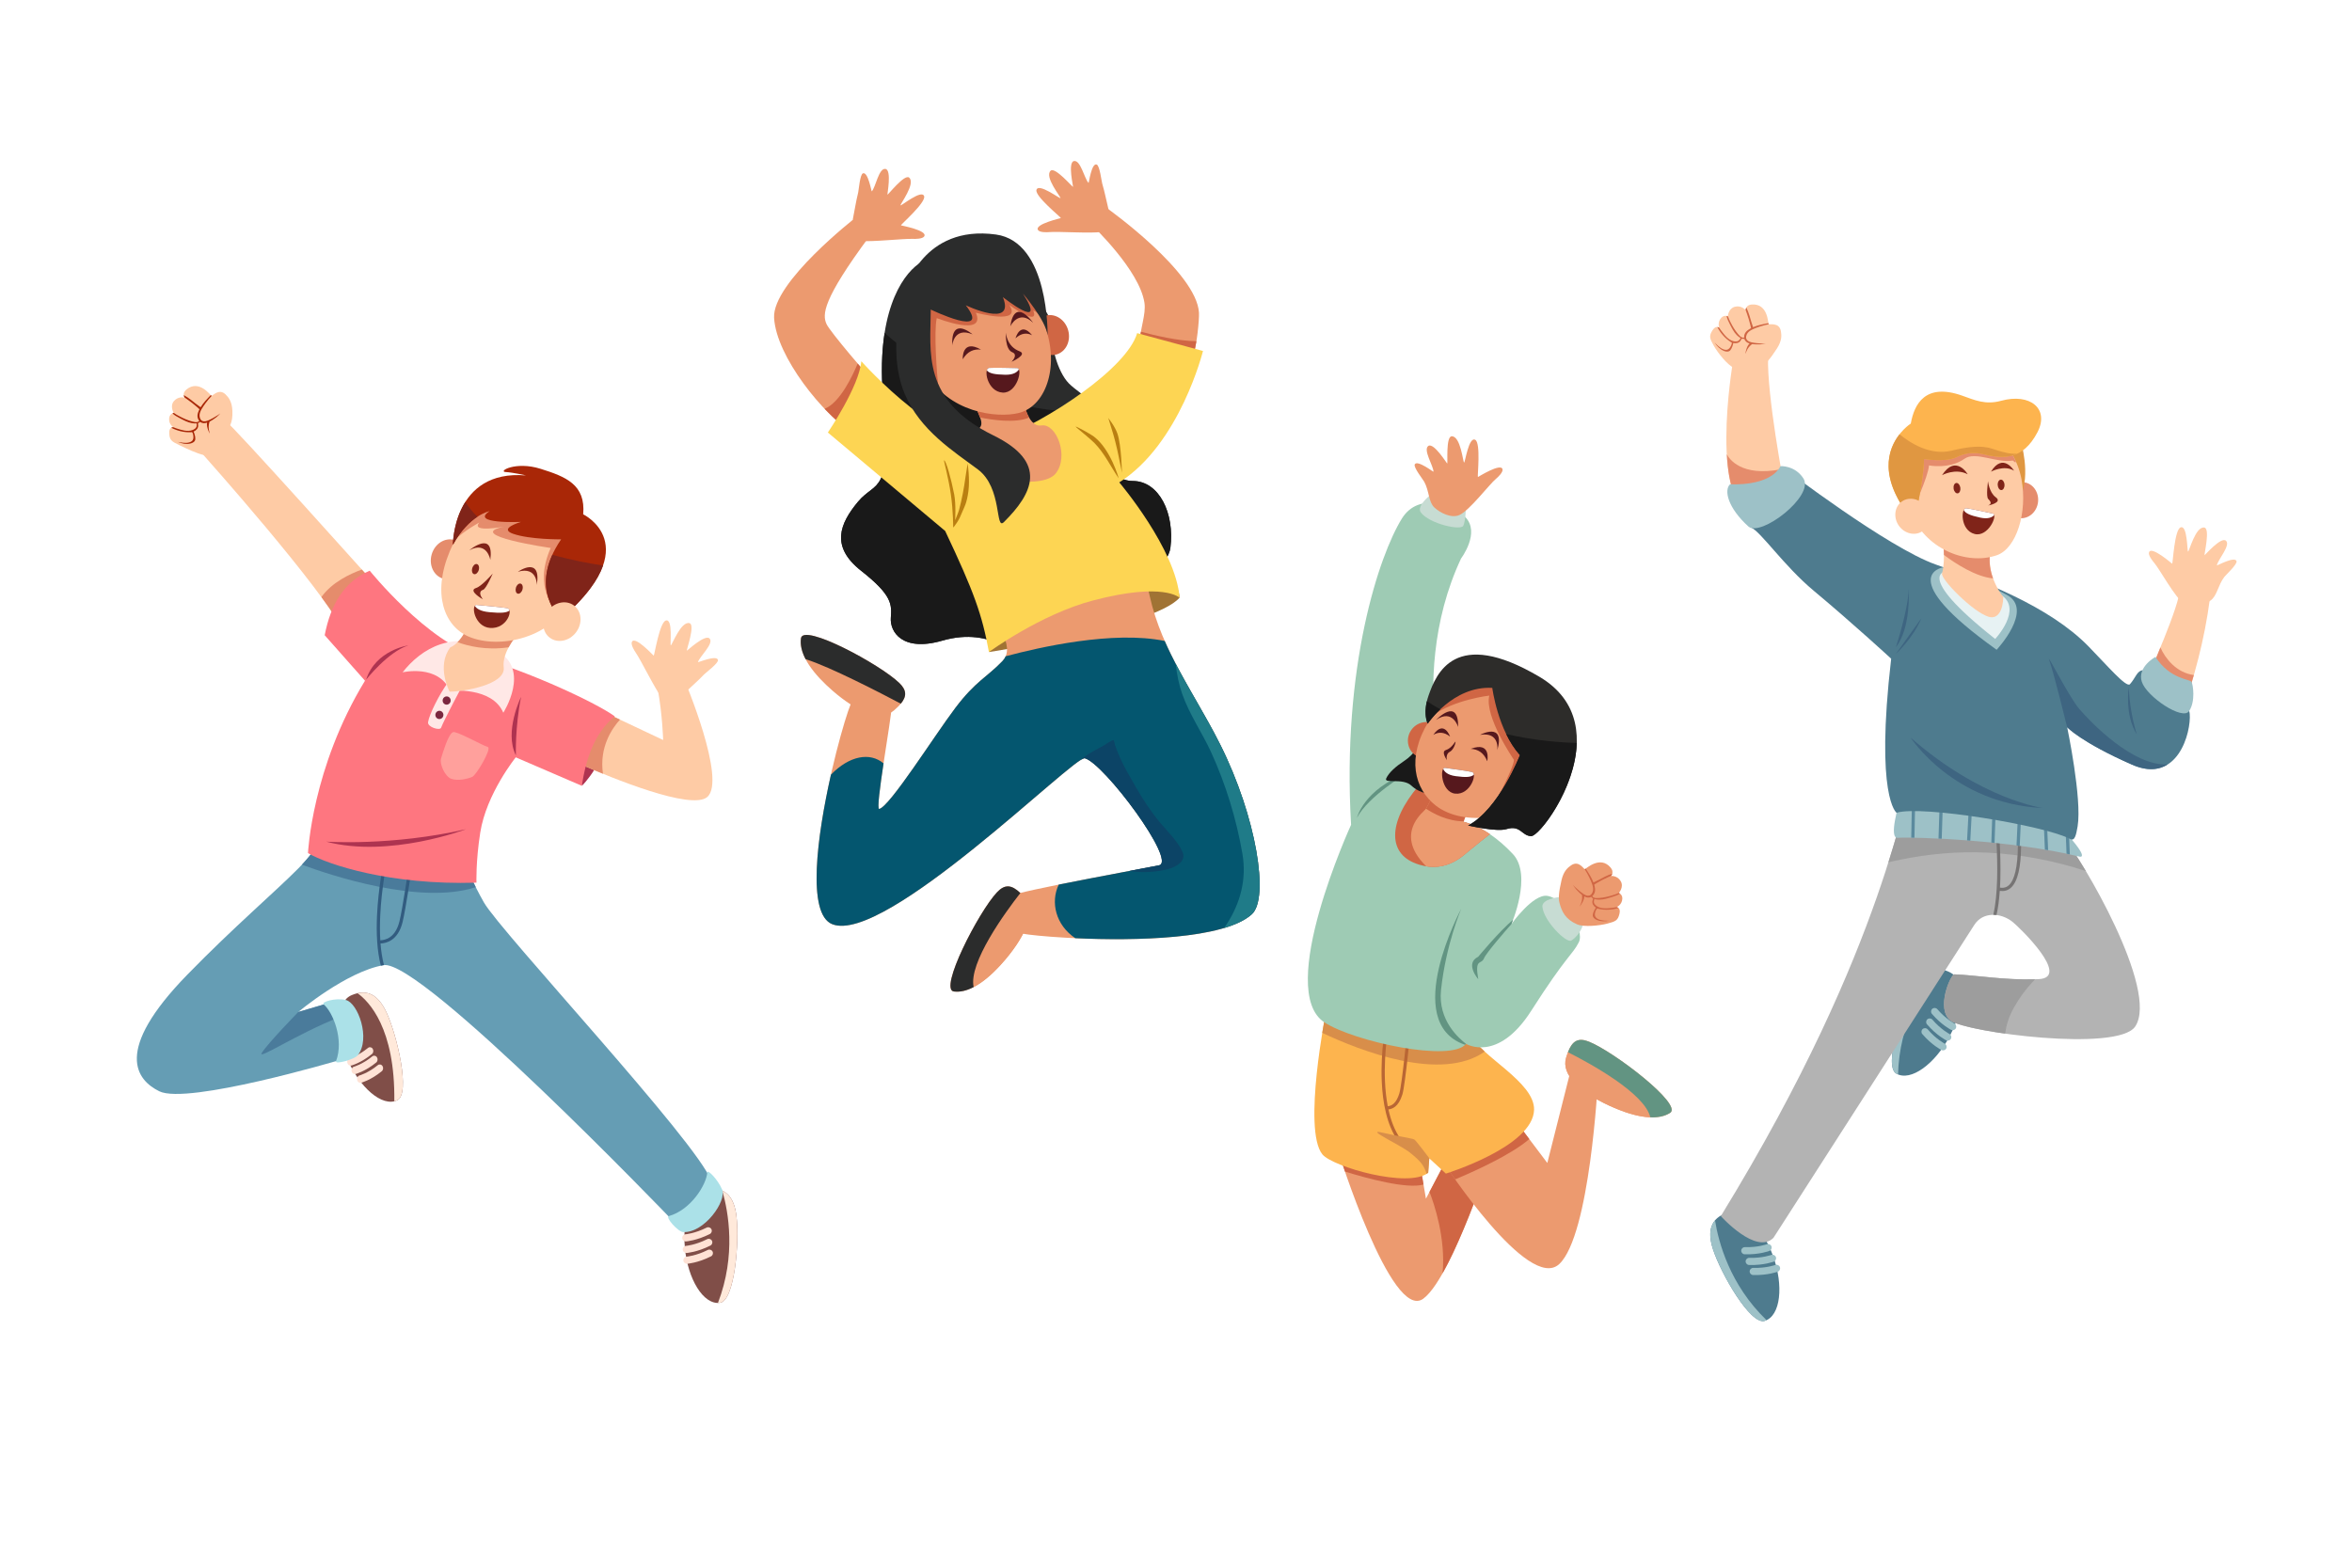 <?xml version="1.0" encoding="utf-8"?>
<!-- Generator: Adobe Illustrator 27.5.0, SVG Export Plug-In . SVG Version: 6.00 Build 0)  -->
<svg version="1.1" xmlns="http://www.w3.org/2000/svg" xmlns:xlink="http://www.w3.org/1999/xlink" x="0px" y="0px"
	 viewBox="-125 0 750 500" style="enable-background:new -125 0 750 500;" xml:space="preserve">
<g id="BACKGROUND">
	<rect x="-125" style="fill:#FFFFFF;" width="750" height="500"/>
</g>
<g id="OBJECTS" xmlns:serif="http://www.serif.com/">
	<path style="fill:#FFFFFF;" d="M-80.55,271.414c3.188-6.673,9.106-79.593,13.259-93.39c4.418-14.676,11.08-28.221,19.916-40.738
		C6.545,60.898,45.882,115.82,94.187,73.909c12.946-11.233,23.324-25.301,37.277-35.405C176.807,5.669,235.183,14.489,280.8,41.171
		c22.961,13.431,38.928,40.788,65.249,47.661c40.527,10.581,80.772-23.008,121.477-24.001
		c104.981-2.561,121.567,119.865,121.194,200.004c-0.086,18.516-2.369,37.18-7.773,54.923c-3.692,12.124-9.194,23.536-16,34.214
		c-51.337,80.538-114.062,15.473-180.032,36.766c-53.408,17.239-92.563,93.966-159.601,79.345
		c-51.747-11.285-58.791-50.743-110.9-60.7c-50.757-9.699-81.842-13.705-131.094,3.029
		C-104.77,442.339-111.077,335.317-80.55,271.414L-80.55,271.414z"/>
	<g>
		<g>
			<g>
				<path style="fill:#4E7B8E;" d="M496.941,310.2c-4.765-2.502-8.446-0.821-11.52,4.584c-4.102,7.214-9.811,25.222-5.764,27.611
					c4.635,2.736,12.457-3.158,17.048-11.903C501.295,321.746,501.707,312.702,496.941,310.2L496.941,310.2z"/>
				<path style="fill:#9DC1C7;" d="M492.664,309.069c-2.793,0.096-5.157,2.048-7.241,5.715c-4.102,7.214-9.811,25.222-5.764,27.611
					c0.189,0.112,0.383,0.209,0.583,0.292C480.655,326.415,488.279,314.57,492.664,309.069L492.664,309.069z"/>
				<g>
					<path style="fill:#9DC1C7;" d="M497.143,328.447c0,0-3.06-1.544-6.101-5.087c-0.41-0.478-0.355-1.199,0.123-1.61
						c0.478-0.41,1.199-0.355,1.61,0.123c2.702,3.148,5.404,4.54,5.404,4.54c0.561,0.286,0.785,0.974,0.499,1.535
						C498.392,328.509,497.705,328.733,497.143,328.447z"/>
					<path style="fill:#9DC1C7;" d="M495.578,331.788c0,0-3.06-1.544-6.101-5.087c-0.41-0.478-0.355-1.199,0.123-1.61
						c0.478-0.41,1.2-0.356,1.61,0.123c2.702,3.148,5.405,4.54,5.405,4.54c0.561,0.286,0.785,0.974,0.499,1.535
						C496.827,331.851,496.139,332.074,495.578,331.788z"/>
					<path style="fill:#9DC1C7;" d="M494.081,334.893c0,0-3.06-1.544-6.101-5.087c-0.41-0.478-0.355-1.199,0.122-1.61
						c0.479-0.41,1.2-0.355,1.61,0.123c2.702,3.148,5.404,4.54,5.404,4.54c0.561,0.286,0.785,0.974,0.499,1.535
						S494.643,335.179,494.081,334.893z"/>
				</g>
			</g>
			<g>
				<path style="fill:#4E7B8E;" d="M425.607,386.816c-5.062,1.831-6.304,5.681-4.387,11.595
					c2.559,7.895,12.002,24.257,16.495,22.881c5.146-1.576,6.072-11.326,2.712-20.615
					C437.068,391.39,430.669,384.986,425.607,386.816L425.607,386.816z"/>
				<path style="fill:#9DC1C7;" d="M421.884,389.211c-1.813,2.126-1.966,5.189-0.666,9.201c2.559,7.895,12.001,24.257,16.495,22.881
					c0.21-0.065,0.413-0.142,0.609-0.234C426.589,409.778,422.987,396.16,421.884,389.211L421.884,389.211z"/>
				<g>
					<path style="fill:#9DC1C7;" d="M439.212,398.976c0,0-3.204,1.217-7.871,1.072c-0.63-0.02-1.125-0.547-1.106-1.177
						c0.02-0.63,0.547-1.125,1.177-1.106c4.147,0.129,6.997-0.927,6.997-0.927c0.59-0.222,1.249,0.077,1.471,0.667
						C440.101,398.095,439.803,398.754,439.212,398.976L439.212,398.976z"/>
					<path style="fill:#9DC1C7;" d="M440.62,402.388c0,0-3.204,1.217-7.871,1.072c-0.63-0.02-1.125-0.547-1.106-1.177
						c0.02-0.63,0.547-1.125,1.177-1.106c4.147,0.129,6.997-0.927,6.997-0.927c0.59-0.222,1.249,0.078,1.47,0.667
						C441.509,401.508,441.21,402.167,440.62,402.388L440.62,402.388z"/>
					<path style="fill:#9DC1C7;" d="M441.904,405.586c0,0-3.204,1.217-7.871,1.072c-0.63-0.019-1.125-0.547-1.106-1.177
						c0.02-0.63,0.547-1.125,1.177-1.106c4.147,0.129,6.997-0.927,6.997-0.927c0.59-0.222,1.249,0.078,1.47,0.667
						C442.793,404.705,442.493,405.364,441.904,405.586L441.904,405.586z"/>
				</g>
			</g>
			<g>
				<path style="fill:#B3B3B3;" d="M485.217,249.702c-3.478,1.339-7.401,49.941-61.487,138.161c0,0,11.247,12.525,16.791,6.925
					c0,0,61.584-95.901,64.006-99.748c2.715-4.312,8.446-4.032,12.243-1.007c2.188,1.744,18.756,17.749,8.329,18.252
					c-10.428,0.503-20.476-1.348-26.884-1.527c-1.189-0.034-6.053,11.051-1.198,14.765c4.855,3.714,53.354,10.149,58.869,1.851
					c7.646-11.504-16.983-53.503-23.074-60.437C526.721,260.003,488.695,248.363,485.217,249.702z"/>
				<path style="fill:#9D9D9D;" d="M477.173,275.022c5.095-16.149,6.608-24.767,8.044-25.32
					c3.478-1.338,41.504,10.301,47.595,17.235c1.535,1.748,4.249,5.725,7.325,10.878c-10.218-3.351-20.783-5.358-31.551-5.881
					c-9.179-0.445-18.498,0.392-27.498,2.237C479.78,274.439,478.47,274.709,477.173,275.022L477.173,275.022z"/>
				<path style="fill:#767474;" d="M510.634,256.112c0.358,0.126,0.716,0.252,1.073,0.38c0.7,6.828,1.381,15.926,1.154,24.007
					c-0.025,0.883-0.061,1.755-0.109,2.61c0.044-0.005,0.09-0.004,0.137,0.003c1.433,0.222,2.508-0.355,3.309-1.481
					c0.883-1.242,1.446-3.103,1.795-5.32c0.784-4.978,0.462-11.707-0.107-17.485c0.359,0.144,0.716,0.288,1.068,0.432
					c0.543,5.737,0.827,12.314,0.055,17.213c-0.378,2.402-1.015,4.411-1.973,5.757c-1.039,1.462-2.446,2.19-4.305,1.902
					c-0.014-0.002-0.029-0.005-0.043-0.008c-0.195,2.83-0.531,5.457-1.049,7.722c-0.344-0.041-0.689-0.064-1.031-0.065
					c0.745-3.166,1.105-7.097,1.223-11.308C512.064,272.242,511.348,262.952,510.634,256.112z"/>
				<path style="fill:#9D9D9D;" d="M514.422,329.671c-8.668-1.218-15.706-2.849-17.404-4.149
					c-4.855-3.714,0.009-14.798,1.198-14.765c6.177,0.173,15.737,1.899,25.759,1.573c-0.249,0.243-0.493,0.492-0.732,0.746
					c-2.337,2.477-4.386,5.3-6.041,8.276C515.641,324.161,514.742,326.833,514.422,329.671L514.422,329.671z"/>
			</g>
		</g>
		<g>
			<path style="fill:#FECBA5;" d="M560.101,216.377c0.198-2.259,9.848-22.449,10.155-29.23l9.418,3.893
				c-1.724,13.125-4.994,24.961-8.911,36.258C570.764,227.298,559.903,218.637,560.101,216.377z"/>
			<path style="fill:#E58C6C;" d="M563.909,206.491c1.467,3.443,5.112,8.099,10.666,8.809c-1.167,4.086-2.449,8.074-3.809,11.998
				c0,0-10.861-8.661-10.663-10.921C560.184,215.437,561.905,211.387,563.909,206.491z"/>
			<path style="fill:#FECBA5;" d="M579.864,191.546c-2.129,1.451-5.994,2.67-8.312,1.115c-2.991-2.006-7.855-11.118-9.632-13.154
				c-0.55-0.63-1.994-2.461-1.635-3.385c0.803-2.072,7.338,3.704,7.374,3.668c0.237-0.235,0.726-10.845,2.68-11.583
				c2.245-0.847,2.059,7.739,2.389,7.717c0.363-0.024,2.387-8.145,5.198-7.662c1.924,0.33-0.147,8.703,0.065,8.824
				c0.08,0.046,5.259-6,6.809-4.63c1.632,1.442-2.625,6.083-2.889,7.879c-0.024,0.162,5.684-3.013,6.262-1.385
				c0.347,0.976-3.33,4.34-3.847,5.008C582.248,186.64,581.993,190.096,579.864,191.546L579.864,191.546z"/>
		</g>
		<g>
			<path style="fill:#FECBA5;" d="M443.854,154.627c0,0-5.464-28.486-5.053-40.82l-11.252,1.907c0,0-8.082,47.09,7.837,48.863
				C448.718,166.061,443.405,152.449,443.854,154.627L443.854,154.627z"/>
			<path style="fill:#E58C6C;" d="M425.632,144.853c0.714,1.408,4.522,7.307,17.319,4.818c0.477,2.714,0.82,4.526,0.889,4.889
				c0.003,0.02,0.007,0.042,0.013,0.067l-0.013-0.067c-0.32-1.81,4.729,11.485-8.455,10.016
				C428.621,163.823,426.19,154.884,425.632,144.853L425.632,144.853z"/>
			<g>
				<path style="fill:#FECBA5;" d="M437.074,116.544c0.974-0.571,2.326-1.908,4.58-5.434c1.559-2.438,1.482-4.107,1.24-5.471
					c-0.532-2.999-3.726-1.962-3.934-2.306c-0.197-0.324-0.176-6.57-5.345-6.218c-1.994,0.135-1.992,1.785-1.992,1.785
					s-1.314-1.618-3.427-1.06c-2.058,0.544-2.232,3.044-2.232,3.044s-1.45-0.741-2.499,1.025c-0.784,1.32-0.229,2.625-0.229,2.625
					s-1.072-0.947-2.19,0.855c-1.126,1.815-0.906,2.487,0.462,4.917c1.257,2.232,4.381,6.191,6.537,7.085
					C431.808,118.952,434.395,118.114,437.074,116.544z"/>
				<path style="fill:#D06644;" d="M434.017,104.352c1.54-0.665,3.24-0.986,4.886-1.295c0.021,0.146,0.04,0.243,0.06,0.276
					c0.019,0.032,0.063,0.051,0.128,0.064c-0.518,0.114-1.14,0.248-1.42,0.322c-0.507,0.134-1.011,0.274-1.508,0.44
					c-0.42,0.141-0.841,0.277-1.252,0.442c-1.274,0.512-2.752,1.102-3.075,2.583c-0.123,0.563-0.031,1.035,0.439,1.435
					c0.334,0.285,0.822,0.464,1.235,0.554c1.098,0.238,2.205,0.338,3.326,0.398c0.387,0.021,0.778,0.041,1.165,0.014
					c0.144-0.009-1.068,0.233-1.655,0.248c-0.694,0.019-1.691,0.048-2.625-0.095c-0.091,0.067-0.166,0.126-0.191,0.145
					c-0.717,0.544-1.277,1.318-1.619,2.147c-0.109,0.263-0.369,0.956-0.347,0.788c0.108-0.813,0.435-2.124,0.917-2.79
					c0.109-0.151,0.241-0.336,0.396-0.479c-0.793-0.248-1.437-0.691-1.645-1.475c-0.158,0.029-0.339,0.017-0.454,0.003
					c-0.117-0.014-0.234-0.042-0.351-0.081c-0.044,0.091-0.127,0.194-0.185,0.313c-0.068,0.137-0.146,0.267-0.234,0.393
					c-0.496,0.715-1.459,0.886-2.293,0.703c-0.044,0.382-0.198,0.801-0.329,1.151c-0.156,0.414-0.352,0.837-0.643,1.174
					c-0.493,0.569-1.367,0.476-1.995,0.214c-1.298-0.542-2.267-1.543-3.001-2.717c-0.01-0.01-0.02-0.02-0.03-0.031l0.016,0.008
					c0.005,0.007,0.009,0.015,0.014,0.023c0.206,0.211,0.407,0.426,0.617,0.632c0.777,0.762,2.007,1.817,3.198,1.701
					c0.847-0.082,1.421-1.096,1.62-1.828c0.042-0.154,0.036-0.323,0.051-0.482c-0.123-0.052-0.239-0.112-0.347-0.18
					c-1.789-1.132-3.315-2.889-4.277-4.785c0.304,0.021,0.524,0.164,0.601,0.222c0.173,0.302,0.389,0.597,0.543,0.801
					c1.022,1.36,2.279,3.103,4.022,3.507c0.45,0.105,1.046,0.16,1.47-0.071c0.291-0.159,0.493-0.447,0.674-0.716
					c0.018-0.027,0.06-0.124,0.105-0.214c-0.455-0.248-0.879-0.626-1.201-0.945c-0.999-0.99-1.644-2.361-2.273-3.59
					c-0.41-0.802-0.81-1.629-0.987-2.523c0.248,0.045,0.405,0.125,0.405,0.125s0.001-0.025,0.007-0.071
					c0.013,0.043,0.027,0.086,0.041,0.128c0.216,0.664,0.532,1.277,0.847,1.899c0.66,1.298,1.382,2.524,2.32,3.644
					c0.367,0.438,0.866,1.041,1.455,1.184c0.168,0.04,0.353,0.035,0.528,0c-0.002-0.038-0.004-0.077-0.005-0.117
					c-0.027-1.352,0.864-2.151,1.961-2.759c0.077-0.043,0.155-0.084,0.233-0.125c-0.053-0.415-0.165-0.809-0.248-1.13
					c-0.301-1.156-0.621-2.359-1.039-3.477c-0.154-0.41-0.292-0.826-0.438-1.239c0.013-0.137,0.059-0.433,0.232-0.741
					c0.417,0.81,0.716,1.697,1.001,2.559c0.206,0.621,0.377,1.251,0.553,1.882c0.139,0.497,0.305,0.992,0.484,1.476
					C433.938,104.098,433.983,104.226,434.017,104.352L434.017,104.352z"/>
			</g>
		</g>
		<g>
			<path style="fill:#9DC1C7;" d="M480.659,255.921c0,0-3.534,11.489-0.543,11.292c5.244-0.346,36.057,0.67,57.839,5.961
				c0,0,3.523,1.242-3.12-6.346C528.191,259.241,485.695,252.705,480.659,255.921L480.659,255.921z"/>
			<g>
				<defs>
					<path id="SVGID_1_" d="M480.659,255.921c0,0-3.534,11.489-0.543,11.292c5.244-0.346,36.057,0.67,57.839,5.961
						c0,0,3.523,1.242-3.12-6.346C528.191,259.241,485.695,252.705,480.659,255.921L480.659,255.921z"/>
				</defs>
				<clipPath id="SVGID_00000044867316115405746900000002541011903073039280_">
					<use xlink:href="#SVGID_1_"  style="overflow:visible;"/>
				</clipPath>
				<g style="clip-path:url(#SVGID_00000044867316115405746900000002541011903073039280_);">
					<g>
						<path style="fill:#5B8A9E;" d="M484.669,256.176l-0.281,13.975c-0.005,0.284,0.22,0.519,0.504,0.525
							c0.284,0.006,0.519-0.22,0.525-0.504l0.281-13.975c0.006-0.284-0.22-0.519-0.504-0.525
							C484.91,255.666,484.675,255.892,484.669,256.176z"/>
						<path style="fill:#5B8A9E;" d="M493.464,257.647l-0.456,13.97c-0.009,0.284,0.214,0.522,0.497,0.531
							c0.284,0.009,0.522-0.214,0.531-0.497l0.456-13.971c0.009-0.284-0.213-0.522-0.497-0.531
							C493.711,257.141,493.473,257.364,493.464,257.647L493.464,257.647z"/>
						<path style="fill:#5B8A9E;" d="M502.807,257.643l-0.742,13.958c-0.015,0.283,0.203,0.526,0.486,0.541
							c0.284,0.015,0.526-0.203,0.541-0.486l0.742-13.958c0.015-0.283-0.203-0.526-0.486-0.541
							C503.065,257.142,502.822,257.359,502.807,257.643z"/>
						<path style="fill:#5B8A9E;" d="M510.328,259.153l-0.491,13.969c-0.01,0.284,0.212,0.522,0.496,0.532
							c0.284,0.01,0.522-0.212,0.532-0.496l0.491-13.969c0.01-0.284-0.212-0.523-0.496-0.532
							C510.577,258.647,510.338,258.87,510.328,259.153L510.328,259.153z"/>
						<path style="fill:#5B8A9E;" d="M518.506,259.266l-0.649,13.962c-0.013,0.284,0.206,0.525,0.49,0.538
							c0.284,0.013,0.524-0.206,0.538-0.49l0.649-13.962c0.013-0.284-0.206-0.525-0.49-0.538
							C518.76,258.762,518.519,258.982,518.506,259.266z"/>
						<path style="fill:#5B8A9E;" d="M526.634,260.845l0.599,13.965c0.012,0.284,0.252,0.504,0.536,0.492
							c0.283-0.012,0.504-0.252,0.492-0.536l-0.598-13.965c-0.012-0.283-0.252-0.504-0.536-0.492
							C526.843,260.321,526.623,260.561,526.634,260.845L526.634,260.845z"/>
						<path style="fill:#5B8A9E;" d="M533.657,264.121l0.541,13.967c0.011,0.283,0.25,0.505,0.534,0.494
							c0.284-0.011,0.505-0.25,0.494-0.534l-0.541-13.967c-0.011-0.284-0.25-0.505-0.534-0.494
							C533.867,263.598,533.646,263.837,533.657,264.121z"/>
					</g>
				</g>
			</g>
			<g>
				<path style="fill:#4E7B8E;" d="M443.81,149.282c0,0,33.186,25.369,48.4,30.745c14.65,5.177,36.117,13.191,48.753,26.117
					c5.894,6.029,12.112,13.33,13.225,12.071c1.716-1.941,2.134-3.786,3.534-4.324c3.08-1.184,15.02,7.663,15.535,13.824
					c0.479,5.728-3.778,22.597-18.417,16.15c-16.343-7.197-20.67-11.935-20.67-11.935s4.798,22.851,3.332,31.642
					c-0.494,2.964-0.974,4.772-2.339,4.031c-7.893-4.29-47.411-10.851-55.39-8.378c0,0-6.862-4.794-1.725-49.143
					c0,0-12.388-11.411-24.68-21.66c-9.584-7.991-16.995-19.021-20.057-20.195C430.249,167.054,437.729,153.612,443.81,149.282
					L443.81,149.282z"/>
				<path style="fill:#9DC1C7;" d="M426.679,154.441c0,0,12.589,0.905,16.075-5.769c0,0,4.599-0.3,7.313,3.912
					c3.615,5.609-13.681,18.867-17.587,15.298C425.927,161.892,424.677,156.341,426.679,154.441L426.679,154.441z"/>
				<path style="fill:#9DC1C7;" d="M562.323,209.51c0,0-5.886,3.208-4.346,7.944c1.54,4.735,13.002,12.453,15.083,9.341
					c2.081-3.112,1.256-8.375,0.785-9.306C573.374,216.557,567.02,216.756,562.323,209.51L562.323,209.51z"/>
				<g>
					<path style="fill:#3E6581;" d="M553.81,219.203c0,0-1.388,8.656,2.551,15.004C554.882,229.281,554.041,224.278,553.81,219.203z
						"/>
					<path style="fill:#3E6581;" d="M534.17,231.93c-0.287-1.165-4.376-17.722-5.654-21.202c-1.325-3.607,6.068,11.351,9.528,15.398
						c3.467,4.055,17.055,18.315,28.204,17.676c-2.783,1.767-6.516,2.217-11.408,0.062
						C538.599,236.713,534.225,231.99,534.17,231.93z"/>
					<path style="fill:#3E6581;" d="M484.264,235.268c0,0,13.733,21.164,42.125,22.436
						C526.389,257.704,506.927,255.105,484.264,235.268z"/>
					<path style="fill:#3E6581;" d="M479.553,208.552c0,0,5.463-4.948,8.153-11.394L479.553,208.552z"/>
					<path style="fill:#3E6581;" d="M483.627,187.901c0,0,0.849,12.348-4.076,18.514
						C479.551,206.415,483.54,194.257,483.627,187.901z"/>
				</g>
			</g>
		</g>
		<g>
			<path style="fill:#9DC1C7;" d="M494.462,181.003c0,0-15.857,2.644,17.22,26.236c0,0,12.016-12.809,3.227-17.514
				C502.536,183.104,494.462,181.003,494.462,181.003z"/>
			<path style="fill:#E7F2F3;" d="M495.973,182.104c0,0-11.693,0.397,15.249,21.683c0,0,8.94-9.508,1.843-14.073
				C503.118,183.315,495.973,182.104,495.973,182.104z"/>
			<path style="fill:#FECBA5;" d="M494.417,171.65c0,0,1.142,6.348-0.147,11.25c-0.472,1.795,9.801,12.274,14.846,13.812
				c3.026,0.922,4.583-2.163,4.693-6.294c0,0-5.453-6.613-4.165-14.203C510.497,171.187,494.417,171.65,494.417,171.65
				L494.417,171.65z"/>
			<path style="fill:#E58C6C;" d="M494.881,176.999c-0.036-2.97-0.464-5.349-0.464-5.349s16.079-0.463,15.227,4.565
				c-0.515,3.032,0.046,5.907,0.906,8.267C504.967,183.964,498.422,179.644,494.881,176.999z"/>
		</g>
		<g>
			<path style="fill:#E58C6C;" d="M520.402,153.814c2.862,0.357,4.867,3.208,4.475,6.363c-0.393,3.156-3.036,5.429-5.898,5.073
				c-2.862-0.357-4.867-3.208-4.475-6.363C514.898,155.731,517.54,153.458,520.402,153.814z"/>
			<path style="fill:#E09741;" d="M519.355,140.638c0,0,3.343,10.722-0.119,17.814c-3.462,7.092-9.078-8.507-9.078-8.507
				l-3.958-7.012L519.355,140.638L519.355,140.638z"/>
			<g>
				<path style="fill:#FECBA5;" d="M496.318,134.545c10.108-2.487,21.07,6.337,23.296,18.32c1.967,10.592-1.621,22.048-7.836,24.209
					c-9.832,3.42-23.252-2.245-27.477-13.782C480.112,151.848,486.21,137.032,496.318,134.545z"/>
				<path style="fill:#E58C6C;" d="M484.042,162.543c-3.666-11.333,2.386-25.565,12.275-27.998
					c8.477-2.086,17.554,3.783,21.575,12.798c-0.678,0.34-0.674-0.53-1.226-0.434c-4.901,0.848-11.761-3.036-15.21-0.607
					c-4.874,3.434-11.338,2.138-11.338,2.138c-0.25,3.628-5.282,14.43-5.282,14.43S484.547,162.767,484.042,162.543L484.042,162.543
					z"/>
			</g>
			<g>
				<path style="fill:#FDB44E;" d="M485.341,166.46c0,0,3.202-13.346,3.171-20.058c0,0,6.925,1.135,10.411-0.605
					c5.022-2.506,8.921-0.731,10.421-0.488c4.421,0.716,10.645,1.523,15.329-7.398c3.959-7.541-2.316-12.628-11.604-10.077
					c-4.94,1.356-8.369-0.222-12.315-1.624c-11.839-4.207-15.352,2.699-16.449,8.881
					C484.305,135.091,467.714,145.586,485.341,166.46z"/>
				<path style="fill:#E09741;" d="M480.718,138.506c3.28,2.704,9.736,6.906,16.642,5.218c9.911-2.423,12.195-0.72,14.901,0.027
					c1.494,0.412,3.52,1.105,5.977,0.965c-3.135,1.458-6.32,1.01-8.893,0.594c-1.5-0.242-5.399-2.017-10.421,0.488
					c-3.486,1.74-10.411,0.605-10.411,0.605c0.032,6.712-3.171,20.058-3.171,20.058
					C473.522,152.464,477.087,143.134,480.718,138.506L480.718,138.506z"/>
			</g>
			<path style="fill:#FECBA5;" d="M481.484,159.93c2.367-1.648,5.764-0.867,7.581,1.743c1.817,2.61,1.37,6.067-0.997,7.715
				c-2.367,1.648-5.764,0.867-7.581-1.743C478.67,165.035,479.116,161.578,481.484,159.93z"/>
			<g>
				<path style="fill:#802419;" d="M498.793,154.045c-0.592,0.087-0.963,0.897-0.829,1.809c0.134,0.911,0.723,1.581,1.314,1.494
					c0.592-0.087,0.964-0.897,0.83-1.809C499.973,154.627,499.384,153.958,498.793,154.045L498.793,154.045z"/>
				<path style="fill:#802419;" d="M513.005,152.976c-0.597,0.036-1.036,0.813-0.979,1.732c0.056,0.92,0.587,1.636,1.183,1.6
					c0.597-0.036,1.035-0.813,0.979-1.732S513.601,152.939,513.005,152.976z"/>
				<path style="fill:#802419;" d="M502.457,151.264c0,0-3.783-6.492-8.19,0.295C494.267,151.559,498.552,149.197,502.457,151.264z"
					/>
				<path style="fill:#802419;" d="M517.237,150.121c0,0-3.525-5.9-7.36,0.318C509.876,150.439,514.028,148.158,517.237,150.121z"/>
				<path style="fill:#802419;" d="M508.936,153.484c0,0-0.683,4.894,0.052,5.643c1.209,1.232,0.924,1.639-0.037,2.102
					c0,0,4.808-0.915,2.449-2.636C509.278,157.045,508.936,153.484,508.936,153.484L508.936,153.484z"/>
				<g>
					<path style="fill:#802419;" d="M510.457,163.793c-1.344-0.274-6.612-1.485-8.418-1.697c-1.831-0.215-1.998,7.032,2.625,8.211
						C508.985,171.408,512.227,164.154,510.457,163.793z"/>
					<path style="fill:#FFFFFF;" d="M510.911,164.287c-0.065-0.268-0.213-0.445-0.455-0.494c-1.344-0.274-6.612-1.485-8.418-1.697
						c-0.348-0.041-0.636,0.188-0.843,0.595c0.552,1.035,1.985,1.692,5.254,2.398C508.981,165.635,510.266,164.988,510.911,164.287z
						"/>
				</g>
			</g>
		</g>
	</g>
	<g>
		<g>
			<g>
				<path style="fill:#EC9A6F;" d="M301.588,366.748c0,0,17.09,54.888,27.248,47.472c10.158-7.416,25.279-56.728,25.279-56.728
					l-9.98-2.675L329.7,382.312l-4.031-23.555L301.588,366.748L301.588,366.748z"/>
				<path style="fill:#D06644;" d="M330.837,380.145l13.297-25.328l9.98,2.675c0,0-9.938,32.409-19.113,48.632
					C336.089,395.006,332.298,383.915,330.837,380.145z"/>
				<path style="fill:#D06644;" d="M324.613,359.107c0.419,0.443,0.89,0.972,1.384,1.571l2.931,17.127
					c-5.346,1.48-17.922-1.937-25.048-4.143c-1.439-4.173-2.292-6.915-2.292-6.915L324.613,359.107L324.613,359.107z"/>
			</g>
			<g>
				<path style="fill:#EC9A6F;" d="M335.374,370.871c0,0,27.06,41.491,36.853,32.273c9.792-9.218,12.307-58.342,12.307-58.342
					l-8.341-4.765l-7.785,30.878l-12.592-16.682L335.374,370.871L335.374,370.871z"/>
				<path style="fill:#D06644;" d="M362.655,363.292c-5.83,5.056-17.846,10.435-23.647,12.869c-2.251-3.172-3.632-5.289-3.632-5.289
					l20.441-16.638L362.655,363.292z"/>
				<g>
					<path style="fill:#EC9A6F;" d="M374.388,337.366c1.484-5.028,3.346-6.695,7.254-5.156c7.934,3.124,30.083,20.097,25.919,22.736
						c-4.703,2.981-12.512,0.884-19.476-2.342C378.876,348.337,372.779,342.817,374.388,337.366z"/>
					<path style="fill:#EC9A6F;" d="M374.98,335.593c-0.209,0.535-0.406,1.126-0.597,1.772c-1.609,5.452,4.488,10.971,13.697,15.237
						c4.384,2.031,9.102,3.614,13.171,3.759C399.446,348.647,381.896,339.071,374.98,335.593L374.98,335.593z"/>
					<path style="fill:#629482;" d="M401.252,356.362c2.394,0.095,4.562-0.312,6.305-1.417c4.163-2.639-17.985-19.612-25.919-22.736
						c-3.405-1.341-5.257-0.247-6.657,3.384C381.895,339.071,399.458,348.644,401.252,356.362L401.252,356.362z"/>
				</g>
			</g>
			<g>
				<path style="fill:#FDB44E;" d="M297.814,322.779c0,0-7.452,37.414-1.171,45.354c3.154,3.987,27.497,10.991,33.777,5.899
					l0.35-4.587l5.285,4.863c0,0,27.886-8.589,28.127-20.389c0.181-8.867-17.222-17.097-20.428-24.091
					C340.547,322.833,297.814,322.779,297.814,322.779L297.814,322.779z"/>
				<path style="fill:#D88E4A;" d="M296.636,329.427c0.653-4.017,1.178-6.648,1.178-6.648s42.734,0.054,45.94,7.049
					c0.816,1.781,2.554,3.643,4.686,5.574C334.569,345.178,308.998,335.251,296.636,329.427L296.636,329.427z"/>
				<path style="fill:#B96634;" d="M317.738,353.848c0.762,3.445,1.965,6.685,3.8,9.34c0.161,0.233,0.103,0.554-0.13,0.715
					c-0.233,0.161-0.554,0.103-0.715-0.131c-3.488-5.045-4.793-12.13-5.082-18.821c-0.431-9.954,1.367-19.018,1.367-19.018
					c0.055-0.279,0.326-0.46,0.605-0.405c0.278,0.055,0.46,0.326,0.404,0.605c0,0-1.773,8.948-1.348,18.774
					c0.114,2.631,0.384,5.325,0.89,7.927c1.314-0.138,2.735-0.981,3.683-4.081c0.918-3.003,2.657-21.494,2.657-21.494
					c0.027-0.283,0.277-0.49,0.56-0.464c0.282,0.027,0.49,0.277,0.464,0.56c0,0-1.771,18.666-2.698,21.698
					c-0.618,2.02-1.439,3.203-2.298,3.893C319.19,353.514,318.449,353.762,317.738,353.848L317.738,353.848z"/>
				<path style="fill:#D88E4A;" d="M329.928,374.383c-0.903-2.739-1.801-3.929-5.334-6.776c-2.889-2.328-14.323-7.614-9.085-6.418
					c5.71,1.304,9.916,1.911,10.473,2.231c0.556,0.32,4.841,6.054,4.841,6.054l0.005,0.026l-0.059-0.054l-0.35,4.587
					C330.266,374.157,330.102,374.274,329.928,374.383L329.928,374.383z"/>
			</g>
		</g>
		<g>
			<g>
				<path style="fill:#9ECBB4;" d="M338.826,261.65c0,0-16.629-43.575,2.078-83.534c0,0,6.291-8.315,1.287-13.249
					c-3.729-3.676-14.793-8.169-20.187,0.558c-7.191,11.634-19.139,47.074-16.174,97.628c0,0-24.199,52.863-8.478,63.041
					c9.527,6.167,40.569,12.804,45.122,6.828c0,0,10.112,6.195,20.787-10.523c11.374-17.813,13.173-17.864,15.183-21.859
					c2.01-3.995-4.538-13.922-10.022-14.81c-4.555-0.737-11.487,9.02-11.487,9.02s6.813-15.601,0.499-22.352
					C347.335,261.601,338.826,261.65,338.826,261.65L338.826,261.65z"/>
				<path style="fill:#629482;" d="M323.57,246.606c0,0-12.382,7.439-15.87,14.228C307.701,260.834,309.844,251.777,323.57,246.606z
					"/>
				<path style="fill:#C7DCD3;" d="M371.978,286.145c0,0-5.322,0.618-5.141,3.011c0.341,4.507,7.646,11.769,9.198,10.833
					c2.909-1.754,3.928-5.459,3.928-5.459L371.978,286.145L371.978,286.145z"/>
				<path style="fill:#C7DCD3;" d="M330.798,158.135c0,0-4.168,3.366-2.737,5.292c2.696,3.628,12.831,5.9,13.563,4.242
					c0.732-1.657,0.777-5.124,0.777-5.124L330.798,158.135z"/>
				<path style="fill:#629482;" d="M342.227,333.209c-0.105-0.014-0.186-0.029-0.198-0.033c-20.475-7.168-1.055-43.367-1.055-43.367
					s-4.895,11.344-6.463,25.936c-1.052,9.784,5.881,15.553,7.961,17.182C342.397,333.024,342.315,333.118,342.227,333.209
					L342.227,333.209z"/>
				<path style="fill:#629482;" d="M357.497,293.34c-0.28,0.753-0.488,1.25-0.555,1.406c-1.84,2.084-7.968,9.095-8.742,10.929
					c-0.912,2.163-3.013-0.196-1.818,6.643c0,0-4.392-5.05-0.031-7.154C346.352,305.166,353.113,296.993,357.497,293.34
					L357.497,293.34z"/>
			</g>
			<path style="fill:#EC9A6F;" d="M332.369,161.842c1.876,1.766,5.501,3.576,8.035,2.403c3.268-1.514,9.499-9.751,11.573-11.483
				c0.642-0.536,2.355-2.119,2.146-3.087c-0.47-2.172-7.828,2.509-7.858,2.468c-0.198-0.269,0.981-10.825-0.833-11.86
				c-2.085-1.189-3.245,7.321-3.568,7.247c-0.355-0.081-1.082-8.419-3.934-8.382c-1.951,0.025-1.218,8.619-1.446,8.705
				c-0.086,0.033-4.254-6.75-5.999-5.639c-1.837,1.169,1.64,6.419,1.62,8.234c-0.002,0.164-5.142-3.866-5.968-2.348
				c-0.495,0.91,2.609,4.807,3.016,5.548C330.783,156.623,330.493,160.076,332.369,161.842z"/>
			<g>
				<path style="fill:#EC9A6F;" d="M372.235,287.751c-0.27-1.097-0.252-2.998,0.707-7.071c0.663-2.817,1.913-3.925,3.06-4.702
					c2.522-1.708,4.003,1.306,4.395,1.216c0.37-0.086,4.836-4.451,8.185-0.498c1.292,1.525,0.108,2.673,0.108,2.673
					s2.076-0.185,3.148,1.72c1.043,1.855-0.628,3.722-0.628,3.722s1.541,0.523,1.006,2.507c-0.4,1.482-1.724,1.993-1.724,1.993
					s1.426,0.11,0.913,2.167c-0.517,2.073-1.153,2.382-3.849,3.094c-2.477,0.654-7.493,1.17-9.636,0.247
					C374.176,293.206,372.975,290.767,372.235,287.751L372.235,287.751z"/>
				<path style="fill:#D06644;" d="M383.114,281.453c-0.596-1.568-1.55-3.011-2.476-4.407c-0.119,0.086-0.201,0.141-0.24,0.15
					c-0.036,0.008-0.081-0.01-0.135-0.048c0.28,0.451,0.616,0.991,0.758,1.243c0.257,0.457,0.508,0.916,0.735,1.389
					c0.191,0.399,0.388,0.797,0.555,1.206c0.52,1.271,1.126,2.741,0.289,4.005c-0.319,0.481-0.72,0.744-1.335,0.685
					c-0.436-0.041-0.906-0.266-1.258-0.5c-0.936-0.621-1.779-1.346-2.603-2.108c-0.284-0.263-0.571-0.53-0.822-0.826
					c-0.093-0.11,0.577,0.928,0.975,1.36c0.471,0.511,1.144,1.247,1.898,1.817c0.015,0.112,0.025,0.205,0.029,0.238
					c0.11,0.893-0.055,1.834-0.412,2.657c-0.113,0.261-0.429,0.93-0.324,0.797c0.508-0.644,1.22-1.793,1.363-2.602
					c0.033-0.184,0.073-0.407,0.068-0.618c0.73,0.396,1.497,0.549,2.204,0.153c0.089,0.133,0.224,0.254,0.315,0.328
					c0.091,0.075,0.194,0.139,0.303,0.195c-0.034,0.095-0.051,0.226-0.095,0.351c-0.051,0.144-0.09,0.291-0.119,0.441
					c-0.167,0.854,0.381,1.664,1.094,2.134c-0.243,0.298-0.437,0.701-0.597,1.039c-0.189,0.4-0.355,0.835-0.394,1.28
					c-0.065,0.75,0.611,1.312,1.236,1.58c1.293,0.554,2.686,0.551,4.04,0.26c0.014,0,0.028,0,0.043,0l-0.016-0.006
					c-0.009,0.002-0.018,0.003-0.026,0.005c-0.295-0.001-0.59,0.005-0.884-0.002c-1.087-0.026-2.701-0.174-3.448-1.109
					c-0.531-0.665-0.204-1.783,0.182-2.435c0.082-0.137,0.207-0.251,0.31-0.372c0.123,0.052,0.247,0.093,0.37,0.123
					c2.058,0.495,4.382,0.365,6.412-0.265c-0.227-0.203-0.483-0.261-0.578-0.277c-0.337,0.086-0.7,0.137-0.953,0.169
					c-1.687,0.214-3.814,0.527-5.318-0.442c-0.389-0.25-0.844-0.638-0.973-1.104c-0.089-0.319-0.024-0.665,0.043-0.982
					c0.007-0.032,0.047-0.13,0.081-0.224c0.495,0.154,1.062,0.195,1.515,0.203c1.406,0.027,2.839-0.466,4.159-0.871
					c0.861-0.265,1.733-0.553,2.497-1.05c-0.205-0.147-0.372-0.203-0.372-0.203s0.017-0.019,0.046-0.055
					c-0.04,0.021-0.08,0.041-0.121,0.061c-0.627,0.307-1.287,0.508-1.953,0.715c-1.391,0.431-2.774,0.767-4.23,0.874
					c-0.571,0.042-1.351,0.105-1.863-0.219c-0.146-0.092-0.271-0.229-0.368-0.379c0.029-0.025,0.058-0.051,0.087-0.078
					c0.989-0.922,0.941-2.118,0.613-3.329c-0.023-0.086-0.047-0.17-0.073-0.254c0.335-0.251,0.695-0.445,0.984-0.609
					c1.039-0.59,2.124-1.198,3.217-1.677c0.401-0.176,0.796-0.365,1.194-0.55c0.09-0.105,0.27-0.344,0.37-0.682
					c-0.872,0.266-1.716,0.669-2.533,1.065c-0.589,0.285-1.16,0.602-1.735,0.915c-0.453,0.247-0.923,0.473-1.396,0.681
					C383.352,281.332,383.228,281.39,383.114,281.453L383.114,281.453z"/>
			</g>
		</g>
		<g>
			<g>
				<g>
					<path style="fill:#D06644;" d="M333.751,245.554c2.355,9.782,5.074,16.095,5.074,16.095s4.703-0.027,11.265,4.396
						c-1.832,1.424-4.112,3.238-6.825,5.473c-1.981,1.633-7.971,7.627-17.413,3.639c-9.011-3.806-7.854-14.891,3.695-26.946
						C330.895,246.806,332.308,245.959,333.751,245.554L333.751,245.554z"/>
					<path style="fill:#EC9A6F;" d="M336.054,253.884c1.531,4.885,2.771,7.765,2.771,7.765s4.703-0.027,11.265,4.395
						c-1.832,1.424-4.112,3.238-6.825,5.474c-1.69,1.392-6.294,5.957-13.468,4.797C318.731,265.364,329.088,257.32,336.054,253.884
						L336.054,253.884z"/>
				</g>
				<g>
					<path style="fill:#EC9A6F;" d="M345.477,257.505c0,0-4.918,2.76-3.487,6.366c1.691,4.263-17.281,5.379-15.428-0.715
						c0.689-2.268,3.235-3.958,5.773-10.817C334.658,246.06,345.477,257.505,345.477,257.505z"/>
					<path style="fill:#D06644;" d="M329.725,257.926c0.816-1.386,1.714-3.164,2.61-5.587c2.323-6.279,13.143,5.167,13.143,5.167
						s-3.26,1.83-3.7,4.455C336.457,261.932,331.903,259.387,329.725,257.926L329.725,257.926z"/>
				</g>
			</g>
			<g>
				<path style="fill:#191919;" d="M327.497,237.4c0,0-1.197,2.993-4.839,5.366c-2.529,1.649-4.787,3.64-5.621,5.485
					c-0.834,1.845,5.271-0.258,8.014,2.309c2.743,2.567,6.901,3.355,9.346,2.213c2.445-1.142,2.634-7.204,2.634-7.204L327.497,237.4
					z"/>
				<path style="fill:#D06644;" d="M332.906,231.214c2.596,1.734,3.248,5.32,1.457,8.002c-1.792,2.683-5.355,3.452-7.95,1.718
					c-2.596-1.734-3.249-5.32-1.457-8.002C326.748,230.25,330.31,229.48,332.906,231.214z"/>
				<path style="fill:#EC9A6F;" d="M363.296,216.874c10.009,6.166,10.925,21.546,3.705,33.265
					c-7.22,11.719-25.375,13.635-34.152,6.803c-6.841-5.325-9.434-15.251-2.213-26.97
					C337.857,218.253,353.287,210.707,363.296,216.874z"/>
				<path style="fill:#D06644;" d="M331.749,228.289c7.597-10.739,22.025-17.282,31.547-11.416
					c10.009,6.166,10.925,21.546,3.705,33.265c-3.857,6.26-10.835,9.723-17.836,10.549c1.774-3.19,8.573-15.593,8.592-18.352
					c0,0-9.527-13.838-7.843-20.487C349.914,221.849,338.725,223.118,331.749,228.289L331.749,228.289z"/>
				<g>
					<path style="fill:#2D2C2A;" d="M350.855,219.396c0,0,1.764,13.601,8.824,21.444c0,0-6.702,17.241-16.529,22.445
						c0,0,9.076,2.118,12.217,1.152c4.554-1.401,4.808,2.135,7.878,2.24c3.75,0.127,29.127-35.152,2.663-50.811
						c-27.03-15.993-32.967-0.89-35.356,5.92c-2.027,5.778-0.282,9.031-0.282,9.031S338.27,218.689,350.855,219.396z"/>
					<path style="fill:#191919;" d="M377.8,236.948c-0.432,14.793-12.106,29.812-14.556,29.729c-3.07-0.104-3.324-3.641-7.878-2.24
						c-3.141,0.966-12.217-1.152-12.217-1.152c9.827-5.204,16.529-22.445,16.529-22.445c-1.781-1.979-3.225-4.324-4.388-6.724
						C364.483,236.257,372.802,236.825,377.8,236.948z M330.009,223.616c1.39,0.936,2.813,1.806,4.259,2.616
						c-2.58,2.436-3.999,4.585-3.999,4.585S328.891,228.246,330.009,223.616z"/>
				</g>
				<g>
					<path style="fill:#56181D;" d="M346.955,234.38c0,0,8.116-4.396,5.505,4.917C352.46,239.297,353.379,233.301,346.955,234.38z"
						/>
					<path style="fill:#56181D;" d="M332.939,229.615c0,0,7.144-7.537,7.034,2.27C339.973,231.884,338.234,225.929,332.939,229.615z
						"/>
					<path style="fill:#56181D;" d="M339.133,236.582c0.029,0.646-0.728,2.675-1.847,3.213c-1.015,0.488-1.125,1.873-0.881,2.661
						c0,0-1.973-2.723-0.365-3.222C338.064,238.605,339.116,236.199,339.133,236.582L339.133,236.582z"/>
					<g>
						<path style="fill:#56181D;" d="M335.805,244.92c1.372,0.205,6.798,0.88,8.588,1.304c1.814,0.43-0.539,7.384-5.341,6.902
							C334.564,252.676,333.998,244.65,335.805,244.92z"/>
						<path style="fill:#FFFFFF;" d="M335.202,245.234c0.154-0.232,0.357-0.35,0.603-0.313c1.372,0.205,6.798,0.88,8.588,1.304
							c0.345,0.082,0.54,0.4,0.595,0.858c-0.883,0.793-2.474,0.922-5.825,0.46C336.569,247.185,335.572,246.124,335.202,245.234z"/>
					</g>
					<path style="fill:#56181D;" d="M337.395,234.914c0,0-1.944-5.473-5.351-0.533C333.652,233.413,335.404,233.383,337.395,234.914
						z"/>
					<path style="fill:#56181D;" d="M349.249,242.789c0,0,1.429-6.475-5.258-3.951C346.284,238.949,348.135,240.047,349.249,242.789
						z"/>
				</g>
			</g>
		</g>
	</g>
	<g>
		<g>
			<path style="fill:#2B2C2C;" d="M167.927,84.146c-5.571,3.954-13.729,16.223-11.255,43.576
				c2.764,30.572-2.272,25.334-8.071,32.298c-5.798,6.963-8.875,14.27,1.017,22.042c9.891,7.773,9.775,10.705,9.449,15
				c-0.326,4.295,3.503,10.986,16.406,7.266c16.701-4.815,23.366,6.652,30.125,3.111c6.759-3.541,41.215-21.707,42.617-32.731
				c1.401-11.024-3.609-21.249-11.932-21.301c-8.323-0.052-7.799-9.767-6.065-15.112c1.735-5.345-10.733-12.295-14.389-16.021
				c-3.655-3.726-5.995-12.768-5.006-16.154c0.99-3.387-6.418-13.741-9.554-15.077C198.133,89.705,174.027,79.817,167.927,84.146z"
				/>
			<path style="fill:#191919;" d="M157.08,106.187c11.149,9.905,35.907,27.406,69.575,24.943c2.543,2.434,4.285,4.939,3.563,7.165
				c-1.735,5.345-2.258,15.06,6.065,15.112c8.323,0.052,13.333,10.277,11.932,21.301c-1.402,11.024-35.858,29.19-42.617,32.731
				c-6.759,3.541-13.425-7.926-30.125-3.111c-12.904,3.721-16.732-2.971-16.406-7.266c0.326-4.295,0.442-7.227-9.449-15
				c-9.892-7.772-6.815-15.079-1.017-22.042c5.799-6.964,10.835-1.726,8.071-32.298C155.893,119.123,156.167,112.014,157.08,106.187
				z"/>
		</g>
		<path style="fill:#A07334;" d="M190.347,207.962c0,0,52.579-7.967,60.8-17.336c0,0-0.319-7.898-9.167-9.965
			c-8.849-2.067-40.966,4.196-45.563,13.127C191.821,202.72,190.347,207.962,190.347,207.962L190.347,207.962z"/>
		<g>
			<g>
				<path style="fill:#EC9A6F;" d="M186.139,183.077c-0.743,1.271,2.561,7.246,3.001,8.376c2.352,6.041,10.161,14.514,5.541,19.357
					c-4.907,5.146-8.554,6.361-15.104,15.05c-6.724,8.919-20.845,31.395-24.206,32.142c-1.488,0.331,4.123-30.171,3.865-32.107
					c-0.135-1.014-11.961-3.087-12.288-2.694c-2.438,2.924-19.939,66.229-6.566,71.558c16.781,6.688,77.242-53.846,80.552-52.927
					c6.21,1.725,29.397,32.893,23.671,34.151c-2.609,0.573-46.114,8.473-46.649,9.624c-0.744,1.603,1.421,10.241,2.333,11.943
					c0.539,1.005,60.42,6.298,73.898-5.968c5.599-5.096,1.48-30.968-10.044-54.028c-7.991-15.989-18.599-29.788-22.525-47.456
					c-0.917-4.125-3.919-16.514-5.393-17.019c-6.016-2.061-10.814,1.871-13.644,2.6
					C211.302,178.584,186.139,183.077,186.139,183.077L186.139,183.077z"/>
				<g>
					<path style="fill:#04566F;" d="M195.686,209.315c10.511-2.825,34.313-8.28,50.717-4.881
						c4.989,11.394,12.032,21.697,17.74,33.118c11.525,23.06,15.644,48.932,10.044,54.028c-8.798,8.007-37.371,8.532-56.304,7.651
						c-6.283-4.225-7.951-11.523-5.281-17.093c13.07-2.633,30.387-5.801,32.003-6.156c5.725-1.258-17.462-32.426-23.672-34.151
						c-3.31-0.919-63.772,59.615-80.552,52.927c-8.168-3.255-4.817-28.139-0.416-47.685c5.907-6.082,12.452-7.232,16.777-3.605
						c-1.141,7.581-2.093,14.694-1.37,14.533c3.361-0.747,17.481-23.223,24.206-32.142c6.551-8.688,10.197-9.904,15.104-15.05
						C195.126,210.343,195.455,209.843,195.686,209.315L195.686,209.315z"/>
					<path style="fill:#0C4466;" d="M219.642,242.364c1.979-1.915,5.977-3.831,7.414-4.647c0.641-0.363,2.298-1.667,3.111-1.667
						c0.052,0,0.393,1.591,0.414,1.657c0.437,1.324,0.982,2.625,1.546,3.899c1.421,3.213,3.228,6.218,4.97,9.263
						c2.299,4.018,4.794,7.852,7.758,11.414c2.296,2.761,5.817,6.12,7.242,9.505c1.224,2.906-2.06,4.673-4.384,5.333
						c-3.246,0.922-8.301,1.423-12.511,0.65c5.014-0.946,8.699-1.634,9.403-1.789c5.726-1.258-17.462-32.426-23.671-34.151
						C220.724,241.773,220.285,241.961,219.642,242.364L219.642,242.364z"/>
					<path style="fill:#1F7B88;" d="M249.925,211.756c4.476,8.619,9.755,16.866,14.218,25.797
						c11.525,23.06,15.644,48.932,10.044,54.028c-2.025,1.844-5.099,3.29-8.862,4.415c0.291-0.405,0.575-0.817,0.847-1.237
						c4.409-6.805,6.377-14.398,5.01-22.414c-1.868-10.956-5.317-22.236-9.939-32.333c-2.892-6.318-6.935-12.06-9.253-18.647
						C250.926,218.338,250.262,215.042,249.925,211.756L249.925,211.756z"/>
				</g>
			</g>
			<g>
				<path style="fill:#EC9A6F;" d="M201.665,286.171c-3.488-3.914-5.884-4.626-8.762-1.567
					c-5.841,6.211-18.626,31.015-13.734,31.624c5.525,0.688,11.692-4.541,16.613-10.431
					C202.288,298.008,205.446,290.414,201.665,286.171L201.665,286.171z"/>
				<path style="fill:#EC9A6F;" d="M200.368,284.823c0.417,0.395,0.848,0.845,1.297,1.348c3.782,4.243,0.624,11.838-5.883,19.626
					c-3.098,3.708-6.689,7.154-10.307,9.021C183.815,307.07,195.599,290.92,200.368,284.823L200.368,284.823z"/>
				<path style="fill:#2B2C2C;" d="M185.475,314.818c-2.124,1.108-4.259,1.665-6.306,1.41c-4.892-0.609,7.893-25.413,13.734-31.624
					c2.507-2.666,4.649-2.468,7.465,0.219C195.6,290.919,183.803,307.073,185.475,314.818z"/>
			</g>
			<g>
				<path style="fill:#EC9A6F;" d="M160.071,226.585c3.975-3.418,4.73-5.801,1.722-8.732c-6.107-5.951-30.68-19.172-31.376-14.292
					c-0.786,5.512,4.333,11.77,10.135,16.794C148.224,226.999,155.761,230.291,160.071,226.585z"/>
				<path style="fill:#2B2C2C;" d="M131.887,210.241c-1.183-2.262-1.777-4.528-1.47-6.681c0.696-4.88,25.269,8.342,31.376,14.292
					c2.336,2.276,2.403,4.222,0.453,6.579C156.269,221.271,139.51,212.569,131.887,210.241z"/>
			</g>
		</g>
		<g>
			<path style="fill:#EC9A6F;" d="M238.264,110.471c0.22-5.697,2.257-10.174,1.669-13.952
				c-1.615-10.359-16.446-24.406-16.446-24.406l4.68-5.596c0,0,28.451,20.282,29.16,33.227c0.122,2.214-0.71,10.453-1.777,13.281
				C247.892,133.313,238.191,112.369,238.264,110.471z"/>
			<path style="fill:#D06644;" d="M238.808,105.801c4.122,1.103,12.034,3.002,17.702,3.023c-0.277,1.718-0.605,3.259-0.961,4.2
				c-7.658,20.289-17.358-0.655-17.285-2.553C238.328,108.816,238.546,107.263,238.808,105.801z"/>
			<path style="fill:#EC9A6F;" d="M228.521,66.963c0,0-2.145,6.926-2.533,7.006c-2.624,0.538-13.611-0.188-16.303,0.051
				c-0.833,0.075-3.163,0.165-3.699-0.668c-1.202-1.869,7.312-3.755,7.304-3.806c-0.05-0.33-8.343-6.967-7.79-8.981
				c0.635-2.314,7.47,2.887,7.645,2.607c0.194-0.309-5.182-6.722-3.138-8.712c1.399-1.361,6.952,5.238,7.174,5.139
				c0.084-0.038-1.759-7.782,0.261-8.23c2.126-0.471,3.375,5.701,4.672,6.971c0.118,0.115,0.907-6.369,2.564-5.879
				c0.993,0.294,1.551,5.246,1.786,6.057C227.411,61.779,227.699,63.67,228.521,66.963z"/>
		</g>
		<g>
			<path style="fill:#EC9A6F;" d="M152.449,120.564c0,0-12.775-14.673-13.914-17.263c-1.303-2.962-1.338-7.612,13.714-27.93
				l-4.309-6.041c0,0-26.75,20.749-26.1,32.054c0.714,12.416,15.75,30.933,25.164,36.745
				C156.418,143.94,152.449,120.564,152.449,120.564z"/>
			<path style="fill:#D06644;" d="M148.489,115.952c2.237,2.633,3.96,4.611,3.96,4.611s3.969,23.376-5.444,17.565
				c-2.715-1.676-5.898-4.409-9.069-7.748C142.91,128.456,147.038,119.468,148.489,115.952z"/>
			<path style="fill:#EC9A6F;" d="M146.949,69.923c0,0,2.433,6.831,2.824,6.894c2.645,0.428,13.592-0.758,16.291-0.631
				c0.836,0.039,3.167,0.032,3.668-0.823c1.123-1.917-7.463-3.446-7.457-3.497c0.037-0.332,8.044-7.31,7.407-9.299
				c-0.731-2.286-7.342,3.197-7.53,2.925c-0.206-0.3,4.897-6.933,2.771-8.835c-1.454-1.301-6.727,5.525-6.953,5.434
				c-0.085-0.034,1.432-7.849-0.605-8.212c-2.144-0.382-3.133,5.838-4.376,7.16c-0.113,0.12-1.173-6.325-2.808-5.766
				c-0.98,0.336-1.329,5.306-1.531,6.126C147.842,64.697,147.633,66.599,146.949,69.923z"/>
		</g>
		<g>
			<path style="fill:#FDD553;" d="M149.654,115.21c0,0,27.525,30.991,43.446,25.017c15.921-5.974,41.279-22.78,44.511-33.978
				l20.997,5.688c0,0-7.314,29.623-26.694,41.917c0,0,18.078,21.316,19.232,36.804c0,0-4.977-5.088-27.563,0.845
				c-16.807,4.415-33.239,16.458-33.239,16.458c-2.169-11.955-4.761-19.187-13.95-38.615l-37.405-31.397
				C138.988,137.951,148.979,123.256,149.654,115.21L149.654,115.21z"/>
			<g>
				<path style="fill:#BA7F11;" d="M231.74,152.581c-2.565-3.769-4.521-7.995-7.752-11.295c-1.459-1.49-6.076-5.13-6.019-5.216
					c0.135-0.202,4.81,2.369,5.876,3.188C229.242,143.402,231.74,152.581,231.74,152.581z"/>
				<path style="fill:#BA7F11;" d="M232.762,150.909c0.105,0.15-0.798-4.076-1.048-5.32c-0.633-3.153-1.414-6.254-2.396-9.318
					c-0.104-0.324-0.909-2.953-0.909-2.953s2.159,2.707,2.926,5.003C232.615,142.152,232.762,150.909,232.762,150.909z"/>
				<path style="fill:#BA7F11;" d="M178.948,168.241c0.004,0.04,0.362-0.386,0.367-0.393c0.287-0.376,0.557-0.764,0.823-1.155
					c0.71-1.046,1.268-2.287,1.726-3.462c0.537-1.376,1.416-2.527,1.945-6.609c0.506-3.903-0.242-8.775-0.242-8.775
					s-0.528,3.092-0.701,4.356c-0.479,3.502-1.127,7.057-2.053,10.472c-0.194,0.716-1.238,3.231-1.238,3.231
					s0.303-5.044-0.294-8.165c-0.935-4.89-2.605-10.897-3.249-10.934c-0.154-0.009,1.407,5.529,2.178,10.912
					C178.974,163.057,178.948,168.241,178.948,168.241L178.948,168.241z"/>
			</g>
		</g>
		<g>
			<path style="fill:#D06644;" d="M208.472,100.664c3.011-0.825,6.216,1.282,7.152,4.701c0.936,3.419-0.748,6.865-3.759,7.689
				c-3.011,0.825-6.215-1.282-7.152-4.701C203.776,104.934,205.461,101.489,208.472,100.664z"/>
			<g>
				<path style="fill:#EC9A6F;" d="M201.043,126.227c0,0,1.259,10.214,6.04,9.462c4.781-0.751,8.899,9.846,4.567,15.315
					c-4.332,5.47-25.996,2.02-28.054-6.894c-2.058-8.915,6.82-4.667,3.657-11.633C182.064,121.046,201.043,126.227,201.043,126.227z
					"/>
				<path style="fill:#D06644;" d="M187.538,133.156c-0.082-0.214-0.176-0.44-0.284-0.679c-5.189-11.431,13.79-6.249,13.79-6.249
					s0.511,4.144,2.118,6.959C198.706,135.065,191.3,133.93,187.538,133.156z"/>
			</g>
			<g>
				<path style="fill:#EC9A6F;" d="M177.903,86.463c10.741-4.779,23.952,3.148,29.548,15.724
					c5.596,12.576,1.987,26.136-6.552,29.216c-5.695,2.054-21.232,1.174-29.254-10.484
					C163.841,109.58,167.162,91.243,177.903,86.463z"/>
				<path style="fill:#D06644;" d="M174.265,124.108c-0.938-0.961-1.817-2.021-2.621-3.189c-7.803-11.339-4.482-29.676,6.259-34.456
					c10.205-4.541,22.639,2.388,28.653,13.876c-1.026-0.843-2.068-1.338-2.068-1.338c2.098,5.438-7.672-1.755-7.672-1.755
					c4.4,6.568-10.63,2.482-10.63,2.482c3.364,7.945-12.478,1.731-12.478,1.731C172.758,106.023,173.703,118.7,174.265,124.108
					L174.265,124.108z"/>
			</g>
			<path style="fill:#2B2C2C;" d="M195.13,166.506c9.178-9.118,14.186-19.038-3.363-27.641
				c-22.921-11.237-20.03-26.423-19.971-40.134c0,0,19.514,9.421,11.165-1.365c0,0,15.928,7.612,11.84-2.602
				c0,0,14.476,11.471,6.396-1.113c0,0,7.326,8.523,7.851,13.262c0,0,0.587-29.785-16.492-32.119
				c-23.265-3.18-28.864,17.589-28.864,17.589s-6.399,18.466-0.195,33.253c4.884,11.641,15.626,18.322,23.316,24.075
				C194.742,155.643,192.247,169.37,195.13,166.506z"/>
			<g>
				<path style="fill:#56181D;" d="M185.117,106.634c0,0-6.934-6.093-6.461,3.568C178.655,110.202,179.094,104.152,185.117,106.634z
					"/>
				<path style="fill:#56181D;" d="M204.456,102.96c0,0-5.876-8.563-7.303,1.14C197.153,104.1,199.803,98.49,204.456,102.96z"/>
				<path style="fill:#56181D;" d="M195.764,106.121c0,0-0.376,5.253,2.061,6.245c1.598,0.651,0.484,2.243-0.248,3.019
					c0,0,5.26-2.331,2.524-3.35C195.962,110.494,195.764,106.121,195.764,106.121z"/>
				<g>
					<path style="fill:#56181D;" d="M199.344,117.405c-1.427-0.013-7.043-0.201-8.929-0.059c-1.911,0.145-0.642,7.582,4.311,7.866
						C199.356,125.478,201.221,117.421,199.344,117.405z"/>
					<path style="fill:#FFFFFF;" d="M199.906,117.819c-0.119-0.261-0.306-0.413-0.562-0.415c-1.427-0.013-7.043-0.201-8.929-0.059
						c-0.363,0.028-0.612,0.319-0.742,0.775c0.769,0.948,2.363,1.334,5.839,1.405C198.204,119.58,199.387,118.664,199.906,117.819z"
						/>
				</g>
				<path style="fill:#56181D;" d="M198.828,107.891c0,0,1.48-5.617,5.287-0.979C202.432,106.082,200.684,106.198,198.828,107.891z"
					/>
				<path style="fill:#56181D;" d="M181.996,114.576c0,0-0.398-6.619,5.812-3.078C185.525,111.247,183.526,112.042,181.996,114.576z
					"/>
			</g>
		</g>
	</g>
	<g>
		<g>
			<g>
				<path style="fill:#804E48;" d="M100.941,379.16c5.36-0.488,8.118,2.473,8.889,8.642c1.03,8.235-0.587,27.057-5.239,27.716
					c-5.329,0.754-10.301-7.684-11.196-17.52C92.5,388.161,95.58,379.648,100.941,379.16z"/>
				<path style="fill:#FFE9DA;" d="M105.326,379.752c2.544,1.157,3.981,3.866,4.504,8.05c1.03,8.235-0.587,27.057-5.239,27.716
					c-0.218,0.031-0.435,0.046-0.651,0.047C109.784,400.373,107.273,386.513,105.326,379.752z"/>
				<g>
					<path style="fill:#FFE2D5;" d="M93.772,395.941c0,0,3.418-0.256,7.583-2.365c0.562-0.285,0.788-0.972,0.503-1.534
						c-0.285-0.563-0.972-0.788-1.534-0.503c-3.701,1.875-6.73,2.126-6.73,2.126c-0.629,0.049-1.098,0.599-1.049,1.228
						C92.594,395.521,93.144,395.99,93.772,395.941L93.772,395.941z"/>
					<path style="fill:#FFE2D5;" d="M93.943,399.629c0,0,3.418-0.256,7.583-2.366c0.562-0.284,0.787-0.972,0.503-1.534
						c-0.285-0.562-0.972-0.787-1.535-0.503c-3.701,1.875-6.73,2.126-6.73,2.126c-0.628,0.049-1.098,0.599-1.048,1.228
						C92.765,399.208,93.315,399.678,93.943,399.629L93.943,399.629z"/>
					<path style="fill:#FFE2D5;" d="M94.136,403.069c0,0,3.418-0.255,7.583-2.366c0.563-0.284,0.788-0.972,0.503-1.534
						c-0.285-0.562-0.972-0.787-1.534-0.503c-3.701,1.875-6.73,2.126-6.73,2.126c-0.629,0.049-1.098,0.599-1.049,1.228
						C92.957,402.648,93.507,403.118,94.136,403.069L94.136,403.069z"/>
				</g>
			</g>
			<g>
				<path style="fill:#804E48;" d="M-12.857,317.391c4.957-2.099,8.485-0.12,11.1,5.522c3.491,7.529,7.689,25.948,3.459,27.993
					c-4.845,2.343-12.153-4.178-16.003-13.274C-18.153,328.537-17.813,319.49-12.857,317.391L-12.857,317.391z"/>
				<g>
					<path style="fill:#FFE2D5;" d="M-12.968,339.841c0,0,3.091-0.816,6.581-3.676c0.471-0.386,0.571-1.134,0.224-1.671
						c-0.348-0.536-1.012-0.659-1.483-0.273c-3.101,2.54-5.837,3.29-5.837,3.29c-0.568,0.153-0.914,0.799-0.771,1.441
						C-14.112,339.596-13.536,339.994-12.968,339.841L-12.968,339.841z"/>
					<path style="fill:#FFE2D5;" d="M-11.609,342.544c0,0,3.091-0.817,6.581-3.676c0.471-0.386,0.571-1.135,0.224-1.671
						c-0.347-0.537-1.012-0.659-1.483-0.273c-3.101,2.54-5.837,3.29-5.837,3.29c-0.568,0.153-0.914,0.799-0.771,1.442
						C-12.753,342.298-12.177,342.697-11.609,342.544L-11.609,342.544z"/>
					<path style="fill:#FFE2D5;" d="M-9.842,345.337c0,0,3.091-0.817,6.581-3.676c0.471-0.386,0.571-1.135,0.224-1.671
						c-0.348-0.537-1.012-0.659-1.483-0.273c-3.101,2.54-5.837,3.29-5.837,3.29c-0.568,0.153-0.913,0.798-0.771,1.441
						C-10.987,345.092-10.41,345.49-9.842,345.337L-9.842,345.337z"/>
				</g>
				<path style="fill:#FFE9DA;" d="M-10.991,316.778c3.995-0.907,6.96,1.229,9.234,6.135c3.491,7.529,7.689,25.948,3.459,27.993
					c-0.312,0.151-0.634,0.265-0.965,0.344C1.035,327.892-7.39,319.354-10.991,316.778z"/>
			</g>
			<g>
				<path style="fill:#659DB4;" d="M23.49,276.072c0,0,2.465,5.861,5.813,11.74c5.372,9.431,67.938,76.3,72.501,88.798
					c-2.847,5.18-7.23,9.142-12.885,12.094c0,0-79.676-82.961-91.616-80.876c-11.931,2.084-27.188,14.94-27.188,14.94l11.365-3.36
					c2.567,6.021,4.671,14.34,1.305,18.839c0,0-48.068,14.217-56.998,9.803c-7.184-3.551-14.85-12.766,8.922-37.164
					c14.894-15.286,27.769-26.188,35.611-34.101c4.813-4.857,7.897-10.091,7.897-10.091L23.49,276.072L23.49,276.072z"/>
				<path style="fill:#4A7B9B;" d="M-18.519,319.408c0.658,1.545,1.286,3.24,1.799,4.984c-13.888,5.482-26.398,13.967-24.78,11.39
					c1.939-3.088,11.616-13.014,11.616-13.014L-18.519,319.408z"/>
				<path style="fill:#ABE1E8;" d="M88.263,387.864c-1.195,0.333,2.932,5.03,4.607,5.102c6.777,0.289,13.928-9.949,12.396-13.582
					c-1.363-3.23-4.665-6.529-4.725-5.499C100.311,377.753,95.351,385.888,88.263,387.864L88.263,387.864z"/>
				<path style="fill:#ABE1E8;" d="M-17.851,338.459c-0.44,1.161,5.858-0.552,6.907-1.859c4.247-5.29,0.081-16.735-3.754-17.652
					c-3.409-0.815-7.94,0.681-7.146,1.34C-18.863,322.763-15.245,331.578-17.851,338.459z"/>
				<path style="fill:#4A7B9B;" d="M-28.721,275.789c4.26-4.55,6.938-9.095,6.938-9.095l45.272,9.379c0,0,1.266,3.01,3.216,6.879
					C9.07,288.727-19.493,279.205-28.721,275.789z"/>
				<path style="fill:#325C80;" d="M-1.886,270.816l1.007,0.208c-0.88,4.072-2.475,12.418-2.872,21.039
					c-0.121,2.627-0.132,5.281,0.023,7.844c0.039-0.011,0.08-0.019,0.122-0.021c0.652-0.034,1.815-0.186,2.974-0.998
					c1.191-0.833,2.362-2.354,3.024-5.088c0.992-4.099,2.715-15.743,3.522-21.369l1.009,0.209c-0.815,5.669-2.539,17.3-3.531,21.402
					c-0.743,3.07-2.096,4.753-3.434,5.689c-1.369,0.958-2.741,1.142-3.512,1.182c-0.036,0.002-0.071,0-0.105-0.005
					c0.191,2.43,0.541,4.763,1.101,6.9c-0.048,0.006-0.094,0.012-0.14,0.02c-0.286,0.05-0.574,0.107-0.864,0.168
					c-1.226-4.75-1.473-10.421-1.217-15.981C-4.379,283.333-2.774,274.928-1.886,270.816z"/>
			</g>
		</g>
		<g>
			<path style="fill:#AE3350;" d="M60.585,250.612c0,0,7.959-7.826,9.082-19.512l-4.6-3.77l-6.162,15.55L60.585,250.612z"/>
			<g>
				<path style="fill:#FECBA5;" d="M69.103,227.819l17.358,8.197c0,0-0.201-8.035-1.759-16.473l8.586-2.591
					c0,0,13.478,31.884,7.243,37.244c-5.071,4.359-30.459-6.066-40.353-10.404C50.866,239.708,69.103,227.819,69.103,227.819z"/>
				<path style="fill:#E58C6C;" d="M72.694,229.515c-2.45,2.708-6.674,8.756-5.419,17.276c-2.763-1.125-5.212-2.173-7.098-3
					c-9.312-4.083,8.925-15.972,8.925-15.972L72.694,229.515z"/>
				<path style="fill:#FECBA5;" d="M93.285,221.04c0,0-7.074,1.595-7.336,1.298c-1.775-2.006-6.624-11.892-8.174-14.106
					c-0.479-0.685-1.72-2.66-1.265-3.54c1.02-1.974,6.901,4.466,6.941,4.434c0.261-0.208,1.879-10.706,3.901-11.231
					c2.323-0.604,1.222,7.914,1.552,7.927c0.365,0.014,3.243-7.844,5.987-7.064c1.877,0.533-1.075,8.638-0.878,8.781
					c0.075,0.054,5.869-5.405,7.264-3.878c1.469,1.608-3.259,5.768-3.713,7.526c-0.041,0.159,5.973-2.39,6.374-0.709
					c0.241,1.008-3.774,3.96-4.36,4.568C97.226,217.493,95.729,218.686,93.285,221.04L93.285,221.04z"/>
			</g>
		</g>
		<g>
			<g>
				<path style="fill:#FECBA5;" d="M-5.548,186.185c0,0-46.176-51.553-47.129-51.518c-0.953,0.035-7.691,10.179-7.691,10.179
					s38.383,42.937,45.216,56.932L-5.548,186.185z"/>
				<path style="fill:#E58C6C;" d="M-9.609,181.657c2.522,2.809,4.061,4.527,4.061,4.527l-9.604,15.593
					c-1.371-2.807-4.011-6.78-7.359-11.339C-19.196,185.722-13.337,182.995-9.609,181.657z"/>
			</g>
			<g>
				<path style="fill:#FECBA5;" d="M-52.132,136.331c0,0,1.427-1.138,1.236-5.318c-0.131-2.891-1.156-4.211-2.14-5.186
					c-2.164-2.144-4.175,0.545-4.544,0.384c-0.348-0.152-3.931-5.267-7.953-2c-1.551,1.26-0.599,2.607-0.599,2.607
					s-2.006-0.565-3.411,1.109c-1.368,1.631-0.07,3.774-0.07,3.774s-1.611,0.231-1.451,2.279c0.12,1.53,1.326,2.276,1.326,2.276
					s-1.422-0.155-1.296,1.962c0.126,2.132,0.693,2.554,3.211,3.751c2.313,1.1,5.461,2.672,8.05,3.21
					C-58.759,145.388-52.132,136.331-52.132,136.331z"/>
				<path style="fill:#A92707;" d="M-61.033,129.894c0.875-1.431,2.079-2.673,3.246-3.874c0.102,0.107,0.172,0.176,0.208,0.191
					c0.034,0.015,0.081,0.006,0.141-0.022c-0.357,0.392-0.788,0.86-0.974,1.082c-0.337,0.401-0.669,0.807-0.979,1.229
					c-0.262,0.357-0.527,0.712-0.768,1.083c-0.745,1.153-1.613,2.486-1.024,3.883c0.224,0.531,0.571,0.864,1.185,0.92
					c0.437,0.04,0.94-0.095,1.328-0.26c1.035-0.437,1.997-0.994,2.948-1.591c0.328-0.206,0.659-0.415,0.96-0.66
					c0.112-0.091-0.739,0.806-1.209,1.157c-0.557,0.415-1.355,1.014-2.201,1.436c-0.036,0.107-0.062,0.197-0.072,0.229
					c-0.273,0.858-0.284,1.812-0.086,2.688c0.063,0.277,0.249,0.993,0.171,0.843c-0.38-0.726-0.868-1.987-0.859-2.808
					c0.002-0.187,0.003-0.413,0.047-0.62c-0.791,0.254-1.573,0.263-2.195-0.257c-0.112,0.115-0.267,0.209-0.369,0.265
					c-0.104,0.056-0.216,0.101-0.334,0.136c0.016,0.099,0.008,0.232,0.029,0.362c0.024,0.151,0.035,0.303,0.036,0.456
					c0.007,0.87-0.681,1.566-1.469,1.896c0.184,0.338,0.3,0.769,0.395,1.131c0.112,0.428,0.195,0.886,0.151,1.33
					c-0.074,0.75-0.843,1.177-1.507,1.325c-1.373,0.305-2.742,0.045-4.018-0.49c-0.014-0.003-0.028-0.005-0.042-0.008l0.017-0.003
					c0.008,0.004,0.017,0.007,0.025,0.01c0.29,0.053,0.578,0.114,0.869,0.161c1.074,0.175,2.687,0.327,3.593-0.453
					c0.646-0.556,0.529-1.715,0.271-2.427c-0.055-0.15-0.157-0.285-0.236-0.423c-0.13,0.029-0.26,0.046-0.387,0.053
					c-2.114,0.106-4.374-0.45-6.253-1.444c0.261-0.158,0.523-0.168,0.619-0.165c0.315,0.147,0.662,0.263,0.905,0.342
					c1.619,0.521,3.651,1.222,5.308,0.547c0.428-0.174,0.947-0.472,1.16-0.905c0.146-0.298,0.146-0.649,0.139-0.973
					c-0.001-0.033-0.022-0.137-0.038-0.236c-0.515,0.059-1.08-0.005-1.526-0.08c-1.387-0.233-2.705-0.982-3.927-1.624
					c-0.797-0.419-1.601-0.864-2.26-1.493c0.228-0.106,0.403-0.131,0.403-0.131s-0.013-0.022-0.035-0.062
					c0.035,0.028,0.071,0.055,0.107,0.082c0.559,0.418,1.171,0.737,1.787,1.063c1.287,0.68,2.585,1.266,3.996,1.64
					c0.553,0.146,1.308,0.352,1.872,0.128c0.161-0.064,0.309-0.174,0.432-0.305c-0.024-0.03-0.048-0.06-0.072-0.092
					c-0.802-1.089-0.534-2.255,0.012-3.386c0.039-0.079,0.078-0.158,0.118-0.236c-0.283-0.309-0.601-0.566-0.855-0.78
					c-0.912-0.771-1.867-1.57-2.852-2.242c-0.362-0.247-0.715-0.507-1.072-0.76c-0.069-0.12-0.201-0.388-0.238-0.739
					c0.808,0.422,1.563,0.974,2.293,1.514c0.526,0.389,1.029,0.805,1.536,1.219c0.401,0.326,0.821,0.635,1.246,0.927
					C-61.245,129.732-61.135,129.812-61.033,129.894z"/>
			</g>
		</g>
		<g>
			<path style="fill:#FE7680;" d="M-7.103,182.014c0,0,18.277,22.751,35.14,27.711c16.864,4.961,37.121,14.489,43.002,18.741
				c-6.479,5.273-9.157,13.555-10.528,22.155l-21.046-9.076c0,0-9.378,11.602-11.322,23.986c-1.453,9.253-1.207,15.989-1.207,15.989
				c-27.55,0.839-47.424-5.755-53.724-9.422c0,0,1.236-27.238,18.173-54.989l-12.849-14.515
				C-19.583,192.902-15.342,185.509-7.103,182.014z"/>
			<path style="fill:#AE3350;" d="M39.505,240.904c0,0-0.283-9.093,1.654-18.642C41.159,222.262,35.681,233.357,39.505,240.904z"/>
			<path style="fill:#AE3350;" d="M23.581,264.477c0,0-24.496,9.287-44.572,3.956C-20.992,268.434-0.172,269.902,23.581,264.477z"/>
			<path style="fill:#AE3350;" d="M-8.261,216.791c0,0,6.979-8.917,13.476-10.953C5.215,205.838-5.209,207.281-8.261,216.791z"/>
			<path style="fill:#FFA09C;" d="M19.416,233.52c1.024-0.525,9.081,4.071,11.158,4.743c1.31,0.424-3.653,8.95-4.996,9.522
				c-1.343,0.571-4.495,1.424-6.745,0.585c-1.884-0.702-3.741-4.673-3.19-6.453C16.195,240.138,17.844,234.326,19.416,233.52z"/>
		</g>
		<g>
			<g>
				<g>
					<path style="fill:#FFE8E6;" d="M22.065,219.376c0,0-5.5,10.31-6.412,12.729c-0.377,0.999-4.384-0.191-4.155-1.759
						c0.35-2.388,3.396-8.561,6.254-12.567C18.768,216.354,22.065,219.376,22.065,219.376z"/>
					<path style="fill:#7B283F;" d="M17.573,222.12c0.703,0.078,1.209,0.728,1.129,1.45c-0.08,0.723-0.716,1.247-1.419,1.169
						c-0.703-0.078-1.209-0.728-1.129-1.451C16.234,222.566,16.87,222.042,17.573,222.12z"/>
					<path style="fill:#7B283F;" d="M15.257,226.707c0.703,0.078,1.209,0.728,1.129,1.451c-0.08,0.723-0.716,1.246-1.419,1.169
						c-0.703-0.078-1.209-0.728-1.129-1.451C13.918,227.153,14.554,226.629,15.257,226.707z"/>
				</g>
				<path style="fill:#FFE8E6;" d="M18.56,220.347c0,0,13.324-1.461,16.934,6.97c0,0,8.893-13.846-2-19.653
					c-13.71-7.309-24.166-0.812-30.118,6.767C3.376,214.431,14.769,211.748,18.56,220.347z"/>
				<g>
					<path style="fill:#FECBA5;" d="M39.809,202.583c0,0-4.784,5.449-4.19,10.262c0.698,5.657-13.191,7.769-17.245,7.765
						c0,0-4.346-8.103,0.231-14.165c0,0,2.942-0.833,5.475-6.513C26.613,194.252,39.809,202.583,39.809,202.583z"/>
					<path style="fill:#E58C6C;" d="M20.913,204.829c0.962-0.972,2.101-2.505,3.167-4.896c2.532-5.68,15.729,2.651,15.729,2.651
						s-1.419,1.617-2.616,3.867C29.878,207.517,24.003,205.97,20.913,204.829z"/>
				</g>
			</g>
			<g>
				<path style="fill:#E58C6C;" d="M19.843,172.213c3.003,0.853,4.655,4.314,3.687,7.724c-0.968,3.41-4.193,5.486-7.196,4.634
					c-3.003-0.853-4.655-4.314-3.686-7.724C13.616,173.437,16.84,171.361,19.843,172.213z"/>
				<g>
					<path style="fill:#FECBA5;" d="M49.276,156.205c10.852,4.521,13.856,20.318,8.221,33.845
						c-5.635,13.527-23.371,17.213-33.129,12.953c-7.668-3.348-11.631-13.527-5.996-27.054
						C24.006,162.422,38.423,151.684,49.276,156.205z"/>
					<path style="fill:#E58C6C;" d="M19.993,172.239c6.761-10.712,19.971-19.913,29.283-16.034
						c10.852,4.521,13.856,20.318,8.221,33.845c-0.707,1.696-1.604,3.238-2.652,4.629c-0.787,0.055-2.458-0.369-2.593-0.333
						c0,0-7.386-6.697-1.644-19.572c0,0-28.084-4.079-14.87-6.804c0,0-10.806,2.047-7.889-1.316
						C27.849,166.655,23.289,169.04,19.993,172.239z"/>
				</g>
				<g>
					<path style="fill:#A92707;" d="M53.94,197.371c0,0-10.916-9.38-0.014-25.347c0,0-10.02,0.091-15.332-1.788
						c-3.608-1.277-0.56-2.798,2.491-3.774c0,0-16.428,0.712-9.964-3.431c0,0-6.465,1.167-11.7,10.742
						c0,0-0.028-24.107,23.314-22.144c0,0-4.003-0.924-6.519-1.082c-2.516-0.158,3.15-3.541,11.145-1.031
						c7.996,2.511,14.449,4.985,13.607,14.52C60.967,164.037,81.249,173.737,53.94,197.371z"/>
					<path style="fill:#802419;" d="M51.131,176.929c5.961,1.696,11.73,2.773,16.165,3.438c-1.604,4.589-5.522,10.223-13.357,17.003
						C53.94,197.371,45.238,189.894,51.131,176.929z M23.403,160.06c1.039,1.716,2.335,3.296,3.832,4.751
						c-2.272,1.489-5.197,4.175-7.815,8.963C19.42,173.773,19.411,166.337,23.403,160.06z"/>
				</g>
				<path style="fill:#FECBA5;" d="M58.037,193.13c2.494,1.877,2.789,5.701,0.657,8.533c-2.132,2.832-5.887,3.608-8.382,1.73
					c-2.494-1.877-2.789-5.701-0.657-8.533C51.787,192.028,55.543,191.253,58.037,193.13z"/>
				<g>
					<path style="fill:#802419;" d="M41.031,186.139c0.573,0.17,0.826,1.025,0.564,1.908c-0.262,0.883-0.94,1.462-1.513,1.292
						c-0.573-0.17-0.826-1.025-0.564-1.908C39.779,186.548,40.457,185.969,41.031,186.139z"/>
					<path style="fill:#802419;" d="M27.097,179.912c0.573,0.17,0.826,1.025,0.564,1.908c-0.262,0.883-0.94,1.462-1.513,1.292
						c-0.573-0.17-0.826-1.025-0.564-1.908C25.846,180.321,26.524,179.742,27.097,179.912z"/>
					<path style="fill:#802419;" d="M40.147,182.354c0,0,7.563-5.293,6.029,4.257C46.176,186.611,46.406,180.55,40.147,182.354z"/>
					<path style="fill:#802419;" d="M24.667,175.49c0,0,7.962-6.652,6.689,3.09C31.356,178.58,30.343,172.45,24.667,175.49z"/>
					<path style="fill:#802419;" d="M32.128,182.924c0,0-2.078,4.854-3.074,5.184c-1.639,0.542-0.728,2.177-0.085,3.028
						c0,0-4.931-2.751-2.14-3.608C28.621,186.978,32.128,182.924,32.128,182.924z"/>
					<g>
						<path style="fill:#802419;" d="M27.057,192.941c1.549,0.161,7.659,0.671,9.691,1.021c2.059,0.355-0.033,6.665-5.433,6.317
							C26.268,199.954,25.019,192.73,27.057,192.941z"/>
						<path style="fill:#FFFFFF;" d="M26.407,193.234c0.155-0.212,0.372-0.321,0.65-0.293c1.549,0.161,7.659,0.671,9.691,1.021
							c0.392,0.068,0.634,0.351,0.73,0.763c-0.925,0.731-2.691,0.876-6.469,0.519C28.084,194.968,26.889,194.03,26.407,193.234z"/>
					</g>
				</g>
			</g>
		</g>
	</g>
</g>
</svg>
